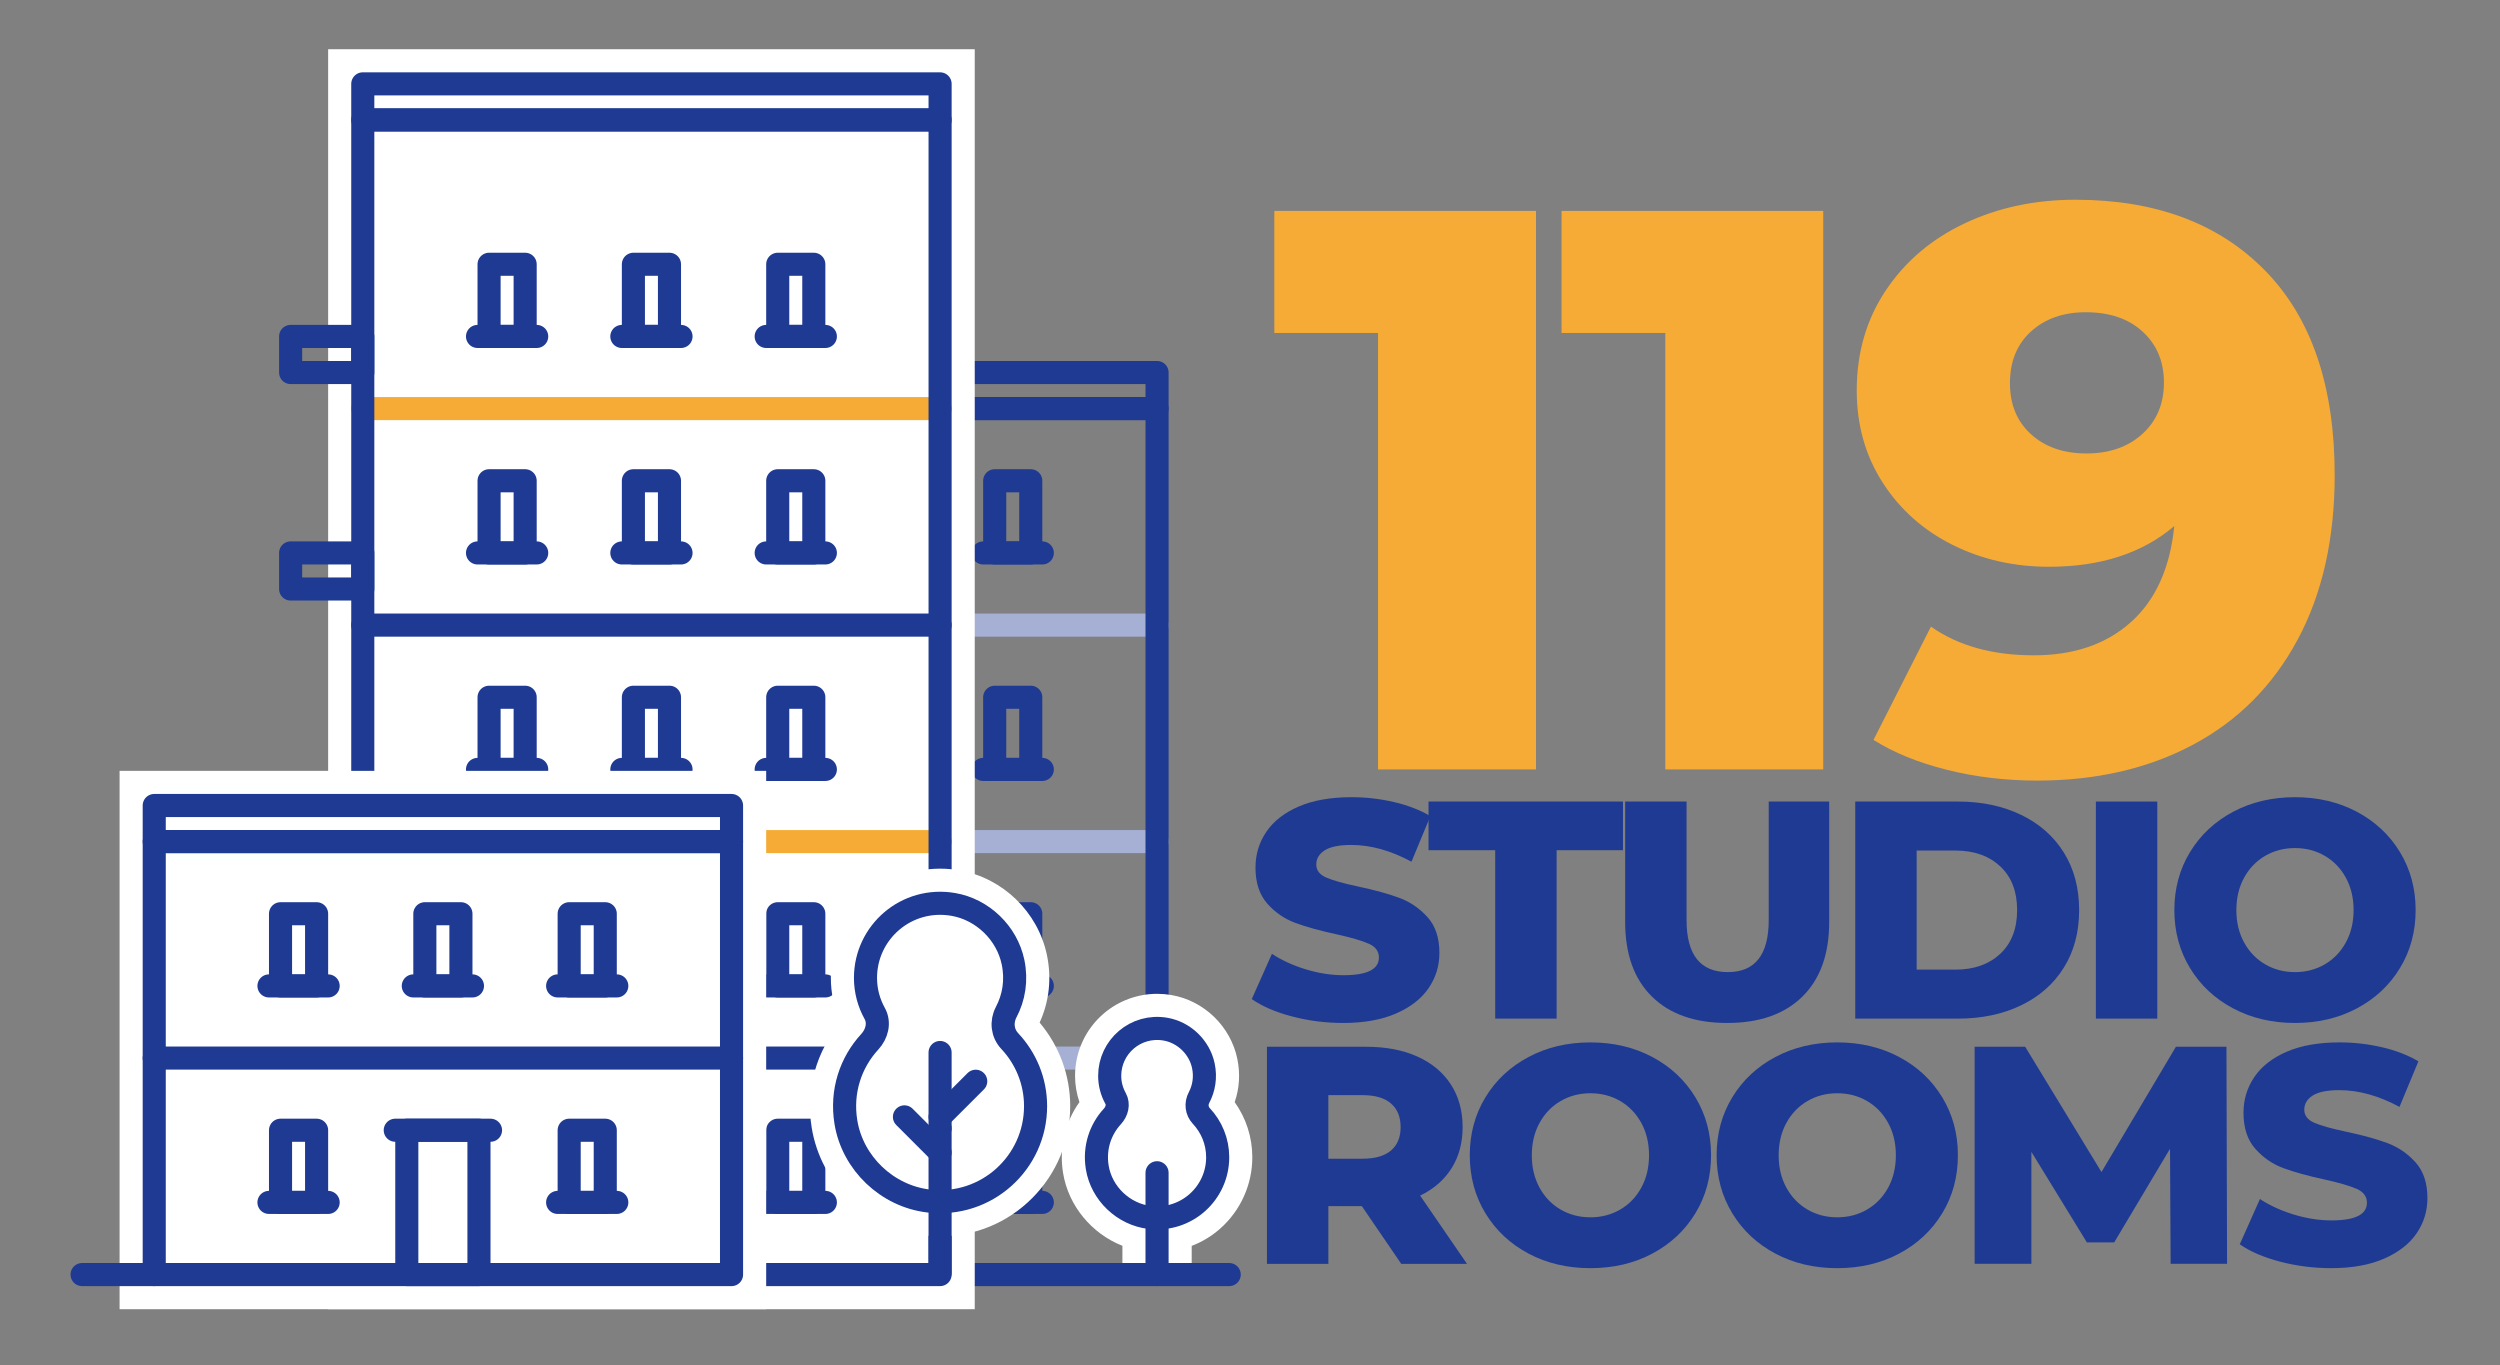 <?xml version="1.0" encoding="utf-8"?>
<!-- Generator: Adobe Illustrator 16.0.3, SVG Export Plug-In . SVG Version: 6.00 Build 0)  -->
<!DOCTYPE svg PUBLIC "-//W3C//DTD SVG 1.1//EN" "http://www.w3.org/Graphics/SVG/1.1/DTD/svg11.dtd">
<svg version="1.1" id="Layer_1" xmlns="http://www.w3.org/2000/svg" xmlns:xlink="http://www.w3.org/1999/xlink" x="0px" y="0px"
	 width="282px" height="154px" viewBox="0 0 282 154" enable-background="new 0 0 282 154" xml:space="preserve">
<rect x="0" y="0" width="282" height="154" fill="#808080" stroke="none"/>
<g>
	<g>
		<path fill="#F5AB35" d="M173.263,23.791v63h-17.82v-49.23h-11.7v-13.77H173.263z"/>
		<path fill="#F5AB35" d="M205.662,23.791v63h-17.819v-49.23h-11.7v-13.77H205.662z"/>
		<path fill="#F5AB35" d="M255.522,30.541c5.22,5.341,7.83,13.021,7.83,23.04c0,7.201-1.396,13.396-4.185,18.585
			c-2.791,5.189-6.721,9.135-11.791,11.834c-5.07,2.701-10.935,4.051-17.595,4.051c-3.54,0-6.93-0.405-10.17-1.215
			c-3.239-0.811-6.001-1.936-8.28-3.375l6.48-12.78c3.061,2.159,6.93,3.239,11.609,3.239c4.5,0,8.146-1.244,10.936-3.734
			c2.79-2.489,4.424-6.104,4.904-10.846c-3.6,3.061-8.311,4.591-14.129,4.591c-3.961,0-7.592-0.824-10.891-2.476
			c-3.301-1.648-5.926-3.989-7.875-7.02c-1.95-3.029-2.925-6.494-2.925-10.395c0-4.26,1.095-8.024,3.285-11.295
			c2.189-3.27,5.159-5.79,8.909-7.56c3.75-1.769,7.905-2.655,12.466-2.655C243.162,22.531,250.303,25.201,255.522,30.541z
			 M241.662,48.945c1.62-1.469,2.43-3.404,2.43-5.805c0-2.34-0.795-4.244-2.385-5.715c-1.59-1.469-3.734-2.205-6.435-2.205
			c-2.521,0-4.576,0.72-6.165,2.16c-1.59,1.44-2.385,3.391-2.385,5.85c0,2.4,0.795,4.32,2.385,5.76
			c1.589,1.44,3.674,2.16,6.255,2.16C237.941,51.15,240.043,50.417,241.662,48.945z"/>
	</g>
	<g>
		<path fill="#1F3A93" d="M145.747,114.656c-1.866-0.49-3.382-1.143-4.548-1.959l2.274-5.107c1.096,0.723,2.366,1.307,3.813,1.749
			c1.445,0.443,2.868,0.665,4.268,0.665c2.658,0,3.988-0.665,3.988-1.994c0-0.699-0.38-1.219-1.138-1.557s-1.976-0.693-3.655-1.066
			c-1.843-0.396-3.382-0.822-4.617-1.277c-1.236-0.455-2.297-1.184-3.184-2.187s-1.329-2.354-1.329-4.058
			c0-1.492,0.408-2.839,1.225-4.04c0.815-1.201,2.034-2.151,3.655-2.851c1.62-0.7,3.608-1.05,5.964-1.05
			c1.609,0,3.195,0.181,4.758,0.542s2.938,0.893,4.128,1.592l-2.134,5.143c-2.333-1.26-4.595-1.89-6.786-1.89
			c-1.377,0-2.379,0.204-3.009,0.612s-0.944,0.939-0.944,1.592s0.373,1.143,1.119,1.469c0.746,0.327,1.947,0.665,3.604,1.015
			c1.865,0.397,3.41,0.822,4.635,1.276c1.225,0.455,2.285,1.178,3.183,2.17c0.897,0.99,1.348,2.338,1.348,4.039
			c0,1.47-0.409,2.799-1.225,3.988c-0.816,1.189-2.041,2.141-3.673,2.852c-1.633,0.711-3.615,1.066-5.947,1.066
			C149.536,115.391,147.612,115.146,145.747,114.656z"/>
		<path fill="#1F3A93" d="M168.659,95.906h-7.521v-5.492h21.934v5.492h-7.486V114.9h-6.926V95.906z"/>
		<path fill="#1F3A93" d="M186.342,112.418c-2.018-1.982-3.025-4.793-3.025-8.432V90.414h6.926v13.363
			c0,3.918,1.551,5.877,4.652,5.877c3.078,0,4.617-1.959,4.617-5.877V90.414h6.821v13.572c0,3.639-1.009,6.449-3.025,8.432
			c-2.018,1.982-4.845,2.973-8.483,2.973C191.187,115.391,188.358,114.4,186.342,112.418z"/>
		<path fill="#1F3A93" d="M209.271,90.414h11.579c2.682,0,5.061,0.502,7.136,1.504c2.075,1.004,3.685,2.426,4.828,4.268
			c1.142,1.844,1.714,4,1.714,6.473c0,2.472-0.572,4.629-1.714,6.471c-1.144,1.843-2.753,3.266-4.828,4.268
			c-2.075,1.004-4.454,1.504-7.136,1.504h-11.579V90.414z M220.57,109.374c2.1,0,3.784-0.595,5.055-1.784
			c1.271-1.189,1.907-2.834,1.907-4.932c0-2.1-0.636-3.744-1.907-4.934c-1.271-1.188-2.955-1.783-5.055-1.783h-4.372v13.433H220.57z
			"/>
		<path fill="#1F3A93" d="M236.416,90.414h6.927V114.9h-6.927V90.414z"/>
		<path fill="#1F3A93" d="M251.896,113.746c-2.064-1.096-3.686-2.611-4.862-4.547c-1.178-1.936-1.767-4.115-1.767-6.541
			s0.589-4.605,1.767-6.542c1.177-1.936,2.798-3.451,4.862-4.548c2.063-1.096,4.39-1.644,6.979-1.644s4.915,0.548,6.979,1.644
			c2.064,1.097,3.685,2.612,4.862,4.548c1.178,1.937,1.767,4.116,1.767,6.542s-0.589,4.605-1.767,6.541s-2.798,3.451-4.862,4.547
			c-2.063,1.097-4.39,1.645-6.979,1.645S253.959,114.843,251.896,113.746z M262.232,108.779c1.002-0.582,1.795-1.404,2.379-2.467
			c0.582-1.061,0.874-2.279,0.874-3.654c0-1.377-0.292-2.595-0.874-3.656c-0.584-1.061-1.377-1.883-2.379-2.466
			c-1.003-0.583-2.123-0.874-3.358-0.874c-1.236,0-2.355,0.291-3.358,0.874s-1.796,1.405-2.379,2.466
			c-0.583,1.062-0.874,2.279-0.874,3.656c0,1.375,0.291,2.594,0.874,3.654c0.583,1.063,1.376,1.885,2.379,2.467
			c1.003,0.583,2.122,0.875,3.358,0.875C260.109,109.654,261.229,109.362,262.232,108.779z"/>
		<path fill="#1F3A93" d="M153.617,136.054h-3.777v6.507h-6.927v-24.486h11.194c2.215,0,4.139,0.367,5.771,1.102
			s2.892,1.783,3.778,3.148c0.886,1.363,1.329,2.967,1.329,4.809c0,1.773-0.414,3.318-1.242,4.636s-2.011,2.35-3.55,3.096
			l5.282,7.696h-7.416L153.617,136.054z M156.906,124.475c-0.724-0.629-1.797-0.944-3.219-0.944h-3.848v7.171h3.848
			c1.422,0,2.495-0.309,3.219-0.927c0.722-0.618,1.084-1.498,1.084-2.642C157.99,125.991,157.628,125.104,156.906,124.475z"/>
		<path fill="#1F3A93" d="M172.42,141.406c-2.064-1.097-3.686-2.612-4.862-4.548c-1.178-1.936-1.767-4.116-1.767-6.542
			c0-2.425,0.589-4.605,1.767-6.541c1.177-1.936,2.798-3.451,4.862-4.547c2.063-1.097,4.39-1.645,6.979-1.645
			s4.915,0.548,6.979,1.645c2.064,1.096,3.685,2.611,4.862,4.547s1.767,4.116,1.767,6.541c0,2.426-0.589,4.606-1.767,6.542
			s-2.798,3.451-4.862,4.548c-2.063,1.096-4.39,1.644-6.979,1.644S174.483,142.502,172.42,141.406z M182.757,136.438
			c1.002-0.583,1.795-1.405,2.379-2.466c0.582-1.062,0.874-2.279,0.874-3.656c0-1.375-0.292-2.594-0.874-3.655
			c-0.584-1.061-1.377-1.883-2.379-2.466c-1.003-0.583-2.123-0.875-3.358-0.875c-1.236,0-2.355,0.292-3.358,0.875
			s-1.796,1.405-2.379,2.466c-0.583,1.062-0.874,2.28-0.874,3.655c0,1.377,0.291,2.595,0.874,3.656
			c0.583,1.061,1.376,1.883,2.379,2.466s2.122,0.874,3.358,0.874C180.634,137.313,181.754,137.021,182.757,136.438z"/>
		<path fill="#1F3A93" d="M200.264,141.406c-2.064-1.097-3.686-2.612-4.862-4.548c-1.178-1.936-1.767-4.116-1.767-6.542
			c0-2.425,0.589-4.605,1.767-6.541c1.177-1.936,2.798-3.451,4.862-4.547c2.063-1.097,4.39-1.645,6.979-1.645
			s4.915,0.548,6.979,1.645c2.064,1.096,3.685,2.611,4.862,4.547s1.767,4.116,1.767,6.541c0,2.426-0.589,4.606-1.767,6.542
			s-2.798,3.451-4.862,4.548c-2.063,1.096-4.39,1.644-6.979,1.644S202.327,142.502,200.264,141.406z M210.601,136.438
			c1.002-0.583,1.795-1.405,2.379-2.466c0.582-1.062,0.874-2.279,0.874-3.656c0-1.375-0.292-2.594-0.874-3.655
			c-0.584-1.061-1.377-1.883-2.379-2.466c-1.003-0.583-2.123-0.875-3.358-0.875c-1.236,0-2.355,0.292-3.358,0.875
			s-1.796,1.405-2.379,2.466c-0.583,1.062-0.874,2.28-0.874,3.655c0,1.377,0.291,2.595,0.874,3.656
			c0.583,1.061,1.376,1.883,2.379,2.466s2.122,0.874,3.358,0.874C208.478,137.313,209.598,137.021,210.601,136.438z"/>
		<path fill="#1F3A93" d="M244.847,142.561l-0.07-12.979l-6.296,10.564h-3.079l-6.261-10.215v12.629h-6.402v-24.486h5.702
			l8.605,14.131l8.396-14.131h5.702l0.069,24.486H244.847z"/>
		<path fill="#1F3A93" d="M257.194,142.315c-1.866-0.489-3.382-1.143-4.548-1.959l2.274-5.107c1.096,0.724,2.366,1.306,3.813,1.749
			c1.445,0.443,2.868,0.664,4.268,0.664c2.658,0,3.988-0.664,3.988-1.993c0-0.7-0.38-1.218-1.138-1.557
			c-0.758-0.338-1.976-0.694-3.655-1.067c-1.843-0.396-3.382-0.822-4.617-1.276c-1.236-0.454-2.297-1.184-3.184-2.187
			c-0.887-1.002-1.329-2.355-1.329-4.058c0-1.492,0.408-2.839,1.225-4.04c0.815-1.201,2.034-2.151,3.655-2.852
			c1.62-0.699,3.608-1.049,5.964-1.049c1.609,0,3.195,0.181,4.758,0.542c1.563,0.362,2.938,0.892,4.128,1.592l-2.134,5.142
			c-2.333-1.259-4.595-1.889-6.786-1.889c-1.377,0-2.379,0.205-3.009,0.612c-0.63,0.408-0.944,0.938-0.944,1.592
			s0.373,1.143,1.119,1.47c0.746,0.326,1.947,0.664,3.604,1.014c1.865,0.396,3.41,0.822,4.635,1.277
			c1.225,0.454,2.285,1.178,3.183,2.168c0.897,0.992,1.348,2.338,1.348,4.041c0,1.469-0.409,2.798-1.225,3.987
			c-0.816,1.189-2.041,2.14-3.673,2.851c-1.633,0.711-3.615,1.067-5.947,1.067C260.983,143.05,259.06,142.805,257.194,142.315z"/>
	</g>
	<g>
		<g>
			<g>
				
					<line fill="none" stroke="#A5B0D4" stroke-width="2.605" stroke-linecap="round" stroke-linejoin="round" x1="130.516" y1="119.352" x2="65.396" y2="119.352"/>
				<g>
					
						<line fill="none" stroke="#A5B0D4" stroke-width="2.605" stroke-linecap="round" stroke-linejoin="round" x1="65.396" y1="70.511" x2="130.516" y2="70.511"/>
					
						<line fill="none" stroke="#A5B0D4" stroke-width="2.605" stroke-linecap="round" stroke-linejoin="round" x1="65.396" y1="94.931" x2="130.516" y2="94.931"/>
				</g>
				
					<rect x="65.396" y="46.09" fill="none" stroke="#1F3A93" stroke-width="2.605" stroke-linecap="round" stroke-linejoin="round" width="65.12" height="97.681"/>
				
					<rect x="93.886" y="127.49" fill="none" stroke="#1F3A93" stroke-width="2.605" stroke-linecap="round" stroke-linejoin="round" width="8.141" height="16.281"/>
				
					<rect x="79.64" y="127.49" fill="none" stroke="#1F3A93" stroke-width="2.605" stroke-linecap="round" stroke-linejoin="round" width="4.07" height="8.141"/>
				
					<rect x="112.201" y="127.49" fill="none" stroke="#1F3A93" stroke-width="2.605" stroke-linecap="round" stroke-linejoin="round" width="4.069" height="8.141"/>
				
					<rect x="79.64" y="103.07" fill="none" stroke="#1F3A93" stroke-width="2.605" stroke-linecap="round" stroke-linejoin="round" width="4.07" height="8.141"/>
				
					<rect x="95.921" y="103.07" fill="none" stroke="#1F3A93" stroke-width="2.605" stroke-linecap="round" stroke-linejoin="round" width="4.07" height="8.141"/>
				
					<rect x="112.201" y="103.07" fill="none" stroke="#1F3A93" stroke-width="2.605" stroke-linecap="round" stroke-linejoin="round" width="4.069" height="8.141"/>
				
					<rect x="79.64" y="78.65" fill="none" stroke="#1F3A93" stroke-width="2.605" stroke-linecap="round" stroke-linejoin="round" width="4.07" height="8.141"/>
				
					<rect x="95.921" y="78.65" fill="none" stroke="#1F3A93" stroke-width="2.605" stroke-linecap="round" stroke-linejoin="round" width="4.07" height="8.141"/>
				
					<rect x="112.201" y="78.65" fill="none" stroke="#1F3A93" stroke-width="2.605" stroke-linecap="round" stroke-linejoin="round" width="4.069" height="8.141"/>
				
					<rect x="79.64" y="54.23" fill="none" stroke="#1F3A93" stroke-width="2.605" stroke-linecap="round" stroke-linejoin="round" width="4.07" height="8.141"/>
				
					<rect x="95.921" y="54.23" fill="none" stroke="#1F3A93" stroke-width="2.605" stroke-linecap="round" stroke-linejoin="round" width="4.07" height="8.141"/>
				
					<rect x="112.201" y="54.23" fill="none" stroke="#1F3A93" stroke-width="2.605" stroke-linecap="round" stroke-linejoin="round" width="4.069" height="8.141"/>
				
					<rect x="65.396" y="42.021" fill="none" stroke="#1F3A93" stroke-width="2.605" stroke-linecap="round" stroke-linejoin="round" width="65.12" height="4.07"/>
				
					<line fill="none" stroke="#1F3A93" stroke-width="2.605" stroke-linecap="round" stroke-linejoin="round" x1="110.898" y1="135.631" x2="117.573" y2="135.631"/>
				
					<line fill="none" stroke="#1F3A93" stroke-width="2.605" stroke-linecap="round" stroke-linejoin="round" x1="110.898" y1="111.211" x2="117.573" y2="111.211"/>
				
					<line fill="none" stroke="#1F3A93" stroke-width="2.605" stroke-linecap="round" stroke-linejoin="round" x1="110.898" y1="86.791" x2="117.573" y2="86.791"/>
				
					<line fill="none" stroke="#1F3A93" stroke-width="2.605" stroke-linecap="round" stroke-linejoin="round" x1="110.898" y1="62.371" x2="117.573" y2="62.371"/>
				
					<line fill="none" stroke="#1F3A93" stroke-width="2.605" stroke-linecap="round" stroke-linejoin="round" x1="130.516" y1="143.771" x2="138.656" y2="143.771"/>
			</g>
			<g>
				<rect x="37.015" y="5.553" fill="#FFFFFF" width="72.935" height="142.125"/>
				
					<rect x="69.411" y="127.49" fill="none" stroke="#1F3A93" stroke-width="2.605" stroke-linecap="round" stroke-linejoin="round" width="8.141" height="16.281"/>
				
					<rect x="55.167" y="127.49" fill="none" stroke="#1F3A93" stroke-width="2.605" stroke-linecap="round" stroke-linejoin="round" width="4.07" height="8.141"/>
				
					<rect x="87.728" y="127.49" fill="none" stroke="#1F3A93" stroke-width="2.605" stroke-linecap="round" stroke-linejoin="round" width="4.07" height="8.141"/>
				
					<rect x="55.167" y="103.07" fill="none" stroke="#1F3A93" stroke-width="2.605" stroke-linecap="round" stroke-linejoin="round" width="4.07" height="8.141"/>
				
					<rect x="32.782" y="62.371" fill="none" stroke="#1F3A93" stroke-width="2.605" stroke-linecap="round" stroke-linejoin="round" width="8.14" height="4.07"/>
				
					<rect x="32.782" y="37.951" fill="none" stroke="#1F3A93" stroke-width="2.605" stroke-linecap="round" stroke-linejoin="round" width="8.14" height="4.07"/>
				
					<rect x="71.447" y="103.07" fill="none" stroke="#1F3A93" stroke-width="2.605" stroke-linecap="round" stroke-linejoin="round" width="4.07" height="8.141"/>
				
					<rect x="87.728" y="103.07" fill="none" stroke="#1F3A93" stroke-width="2.605" stroke-linecap="round" stroke-linejoin="round" width="4.07" height="8.141"/>
				
					<rect x="55.167" y="78.65" fill="none" stroke="#1F3A93" stroke-width="2.605" stroke-linecap="round" stroke-linejoin="round" width="4.07" height="8.141"/>
				
					<rect x="71.447" y="78.65" fill="none" stroke="#1F3A93" stroke-width="2.605" stroke-linecap="round" stroke-linejoin="round" width="4.07" height="8.141"/>
				
					<rect x="87.728" y="78.65" fill="none" stroke="#1F3A93" stroke-width="2.605" stroke-linecap="round" stroke-linejoin="round" width="4.07" height="8.141"/>
				
					<rect x="55.167" y="54.23" fill="none" stroke="#1F3A93" stroke-width="2.605" stroke-linecap="round" stroke-linejoin="round" width="4.07" height="8.141"/>
				
					<rect x="71.447" y="54.23" fill="none" stroke="#1F3A93" stroke-width="2.605" stroke-linecap="round" stroke-linejoin="round" width="4.07" height="8.141"/>
				
					<rect x="87.728" y="54.23" fill="none" stroke="#1F3A93" stroke-width="2.605" stroke-linecap="round" stroke-linejoin="round" width="4.07" height="8.141"/>
				
					<rect x="55.167" y="29.811" fill="none" stroke="#1F3A93" stroke-width="2.605" stroke-linecap="round" stroke-linejoin="round" width="4.07" height="8.14"/>
				
					<rect x="71.447" y="29.811" fill="none" stroke="#1F3A93" stroke-width="2.605" stroke-linecap="round" stroke-linejoin="round" width="4.07" height="8.14"/>
				
					<rect x="87.728" y="29.811" fill="none" stroke="#1F3A93" stroke-width="2.605" stroke-linecap="round" stroke-linejoin="round" width="4.07" height="8.14"/>
				
					<rect x="40.922" y="9.46" fill="none" stroke="#1F3A93" stroke-width="2.605" stroke-linecap="round" stroke-linejoin="round" width="65.12" height="4.07"/>
				
					<line fill="none" stroke="#1F3A93" stroke-width="2.605" stroke-linecap="round" stroke-linejoin="round" x1="106.042" y1="119.352" x2="40.922" y2="119.352"/>
				<g>
					
						<line fill="none" stroke="#F5AB35" stroke-width="2.605" stroke-linecap="round" stroke-linejoin="round" x1="106.042" y1="94.931" x2="40.922" y2="94.931"/>
					
						<line fill="none" stroke="#1F3A93" stroke-width="2.605" stroke-linecap="round" stroke-linejoin="round" x1="106.042" y1="70.511" x2="40.922" y2="70.511"/>
					
						<line fill="none" stroke="#F5AB35" stroke-width="2.605" stroke-linecap="round" stroke-linejoin="round" x1="106.042" y1="46.09" x2="40.922" y2="46.09"/>
				</g>
				
					<line fill="none" stroke="#1F3A93" stroke-width="2.605" stroke-linecap="round" stroke-linejoin="round" x1="53.864" y1="135.631" x2="60.54" y2="135.631"/>
				
					<line fill="none" stroke="#1F3A93" stroke-width="2.605" stroke-linecap="round" stroke-linejoin="round" x1="86.425" y1="135.631" x2="93.1" y2="135.631"/>
				
					<line fill="none" stroke="#1F3A93" stroke-width="2.605" stroke-linecap="round" stroke-linejoin="round" x1="53.864" y1="111.211" x2="60.54" y2="111.211"/>
				
					<line fill="none" stroke="#1F3A93" stroke-width="2.605" stroke-linecap="round" stroke-linejoin="round" x1="70.144" y1="111.211" x2="76.819" y2="111.211"/>
				
					<line fill="none" stroke="#1F3A93" stroke-width="2.605" stroke-linecap="round" stroke-linejoin="round" x1="86.425" y1="111.211" x2="93.1" y2="111.211"/>
				
					<line fill="none" stroke="#1F3A93" stroke-width="2.605" stroke-linecap="round" stroke-linejoin="round" x1="53.864" y1="86.791" x2="60.54" y2="86.791"/>
				
					<line fill="none" stroke="#1F3A93" stroke-width="2.605" stroke-linecap="round" stroke-linejoin="round" x1="70.144" y1="86.791" x2="76.819" y2="86.791"/>
				
					<line fill="none" stroke="#1F3A93" stroke-width="2.605" stroke-linecap="round" stroke-linejoin="round" x1="86.425" y1="86.791" x2="93.1" y2="86.791"/>
				
					<line fill="none" stroke="#1F3A93" stroke-width="2.605" stroke-linecap="round" stroke-linejoin="round" x1="53.864" y1="62.371" x2="60.54" y2="62.371"/>
				
					<line fill="none" stroke="#1F3A93" stroke-width="2.605" stroke-linecap="round" stroke-linejoin="round" x1="70.144" y1="62.371" x2="76.819" y2="62.371"/>
				
					<line fill="none" stroke="#1F3A93" stroke-width="2.605" stroke-linecap="round" stroke-linejoin="round" x1="86.425" y1="62.371" x2="93.1" y2="62.371"/>
				
					<line fill="none" stroke="#1F3A93" stroke-width="2.605" stroke-linecap="round" stroke-linejoin="round" x1="53.864" y1="37.951" x2="60.54" y2="37.951"/>
				
					<line fill="none" stroke="#1F3A93" stroke-width="2.605" stroke-linecap="round" stroke-linejoin="round" x1="70.144" y1="37.951" x2="76.819" y2="37.951"/>
				
					<line fill="none" stroke="#1F3A93" stroke-width="2.605" stroke-linecap="round" stroke-linejoin="round" x1="86.425" y1="37.951" x2="93.1" y2="37.951"/>
				
					<line fill="none" stroke="#1F3A93" stroke-width="2.605" stroke-linecap="round" stroke-linejoin="round" x1="78.854" y1="127.49" x2="68.11" y2="127.49"/>
				
					<rect x="40.922" y="13.53" fill="none" stroke="#1F3A93" stroke-width="2.605" stroke-linecap="round" stroke-linejoin="round" width="65.12" height="130.241"/>
				
					<line fill="none" stroke="#1F3A93" stroke-width="2.605" stroke-linecap="round" stroke-linejoin="round" x1="32.782" y1="143.771" x2="40.922" y2="143.771"/>
			</g>
			<g>
				<rect x="13.489" y="86.953" fill="#FFFFFF" width="72.936" height="60.725"/>
				
					<rect x="45.888" y="127.49" fill="none" stroke="#1F3A93" stroke-width="2.605" stroke-linecap="round" stroke-linejoin="round" width="8.139" height="16.281"/>
				
					<rect x="31.643" y="127.49" fill="none" stroke="#1F3A93" stroke-width="2.605" stroke-linecap="round" stroke-linejoin="round" width="4.07" height="8.141"/>
				
					<rect x="64.202" y="127.49" fill="none" stroke="#1F3A93" stroke-width="2.605" stroke-linecap="round" stroke-linejoin="round" width="4.07" height="8.141"/>
				
					<rect x="31.643" y="103.07" fill="none" stroke="#1F3A93" stroke-width="2.605" stroke-linecap="round" stroke-linejoin="round" width="4.07" height="8.141"/>
				
					<rect x="47.923" y="103.07" fill="none" stroke="#1F3A93" stroke-width="2.605" stroke-linecap="round" stroke-linejoin="round" width="4.069" height="8.141"/>
				
					<rect x="64.202" y="103.07" fill="none" stroke="#1F3A93" stroke-width="2.605" stroke-linecap="round" stroke-linejoin="round" width="4.07" height="8.141"/>
				
					<rect x="17.397" y="90.861" fill="none" stroke="#1F3A93" stroke-width="2.605" stroke-linecap="round" stroke-linejoin="round" width="65.12" height="4.069"/>
				
					<line fill="none" stroke="#1F3A93" stroke-width="2.605" stroke-linecap="round" stroke-linejoin="round" x1="82.518" y1="119.352" x2="17.397" y2="119.352"/>
				
					<line fill="none" stroke="#1F3A93" stroke-width="2.605" stroke-linecap="round" stroke-linejoin="round" x1="30.339" y1="135.631" x2="37.015" y2="135.631"/>
				
					<line fill="none" stroke="#1F3A93" stroke-width="2.605" stroke-linecap="round" stroke-linejoin="round" x1="62.901" y1="135.631" x2="69.575" y2="135.631"/>
				
					<line fill="none" stroke="#1F3A93" stroke-width="2.605" stroke-linecap="round" stroke-linejoin="round" x1="30.339" y1="111.211" x2="37.015" y2="111.211"/>
				
					<line fill="none" stroke="#1F3A93" stroke-width="2.605" stroke-linecap="round" stroke-linejoin="round" x1="46.62" y1="111.211" x2="53.294" y2="111.211"/>
				
					<line fill="none" stroke="#1F3A93" stroke-width="2.605" stroke-linecap="round" stroke-linejoin="round" x1="62.901" y1="111.211" x2="69.575" y2="111.211"/>
				
					<line fill="none" stroke="#1F3A93" stroke-width="2.605" stroke-linecap="round" stroke-linejoin="round" x1="55.33" y1="127.49" x2="44.585" y2="127.49"/>
				
					<rect x="17.397" y="94.931" fill="none" stroke="#1F3A93" stroke-width="2.605" stroke-linecap="round" stroke-linejoin="round" width="65.12" height="48.841"/>
				
					<line fill="none" stroke="#1F3A93" stroke-width="2.605" stroke-linecap="round" stroke-linejoin="round" x1="9.258" y1="143.771" x2="17.397" y2="143.771"/>
			</g>
			<g>
				<path fill="#FFFFFF" d="M126.608,142.469v-1.943c-3.462-1.367-6.091-4.502-6.695-8.219c-0.464-2.848,0.208-5.693,1.848-7.988
					c-0.326-0.956-0.495-1.959-0.495-2.969c0-2.734,1.2-5.313,3.292-7.074c1.663-1.402,3.785-2.173,5.973-2.173
					c0.529,0,1.066,0.046,1.594,0.135c3.688,0.635,6.68,3.524,7.443,7.192c0.346,1.666,0.242,3.334-0.296,4.892
					c1.292,1.81,1.989,3.972,1.989,6.218c0,3.068-1.316,5.998-3.611,8.035c-0.947,0.844-2.041,1.506-3.227,1.963v1.932H126.608z"/>
				<path fill="none" stroke="#1F3A93" stroke-width="2.605" stroke-linecap="round" stroke-linejoin="round" d="M135.253,123.799
					c0.544-1.034,0.76-2.267,0.488-3.572c-0.434-2.089-2.176-3.777-4.279-4.139c-3.367-0.578-6.289,2.002-6.289,5.262
					c0,0.93,0.243,1.797,0.664,2.555c0.365,0.658,0.156,1.465-0.355,2.02c-1.354,1.471-2.074,3.529-1.712,5.757
					c0.479,2.942,2.952,5.298,5.911,5.647c4.149,0.492,7.674-2.738,7.674-6.789c0-1.805-0.703-3.439-1.848-4.66
					C134.973,125.307,134.886,124.493,135.253,123.799z"/>
				
					<line fill="none" stroke="#1F3A93" stroke-width="2.605" stroke-linecap="round" stroke-linejoin="round" x1="130.515" y1="132.287" x2="130.515" y2="142.469"/>
			</g>
		</g>
		<g>
			<g>
				<path fill="#FFFFFF" d="M106.041,139.457c-0.589,0-1.186-0.035-1.774-0.105c-6.443-0.762-11.668-5.758-12.707-12.149
					c-0.697-4.294,0.486-8.577,3.254-11.854c-0.719-1.58-1.094-3.305-1.094-5.043c0-6.794,5.527-12.321,12.321-12.321
					c0.715,0,1.44,0.062,2.153,0.185c4.907,0.842,8.887,4.688,9.903,9.572c0.542,2.615,0.257,5.232-0.827,7.607
					c2.229,2.644,3.449,5.963,3.449,9.432c0,3.92-1.527,7.605-4.299,10.379C113.648,137.93,109.962,139.457,106.041,139.457
					L106.041,139.457z"/>
				<path fill="none" stroke="#1F3A93" stroke-width="2.605" stroke-linecap="round" stroke-linejoin="round" d="M113.501,114.162
					c0.859-1.629,1.198-3.57,0.771-5.627c-0.685-3.291-3.429-5.947-6.738-6.516c-5.306-0.911-9.907,3.15-9.907,8.285
					c0,1.463,0.381,2.83,1.045,4.023c0.576,1.038,0.248,2.309-0.559,3.182c-2.132,2.314-3.268,5.559-2.696,9.066
					c0.753,4.634,4.648,8.344,9.31,8.896c6.537,0.772,12.086-4.313,12.086-10.695c0-2.84-1.106-5.416-2.907-7.337
					C113.06,116.539,112.925,115.257,113.501,114.162z"/>
				
					<line fill="none" stroke="#1F3A93" stroke-width="2.605" stroke-linecap="round" stroke-linejoin="round" x1="106.041" y1="127.287" x2="106.041" y2="143.567"/>
			</g>
			
				<line fill="none" stroke="#1F3A93" stroke-width="2.605" stroke-linecap="round" stroke-linejoin="round" x1="106.041" y1="130.006" x2="102.021" y2="125.984"/>
			
				<line fill="none" stroke="#1F3A93" stroke-width="2.605" stroke-linecap="round" stroke-linejoin="round" x1="110.062" y1="121.965" x2="106.042" y2="125.984"/>
			
				<line fill="none" stroke="#1F3A93" stroke-width="2.605" stroke-linecap="round" stroke-linejoin="round" x1="106.041" y1="127.287" x2="106.041" y2="118.721"/>
		</g>
	</g>
</g>
</svg>
